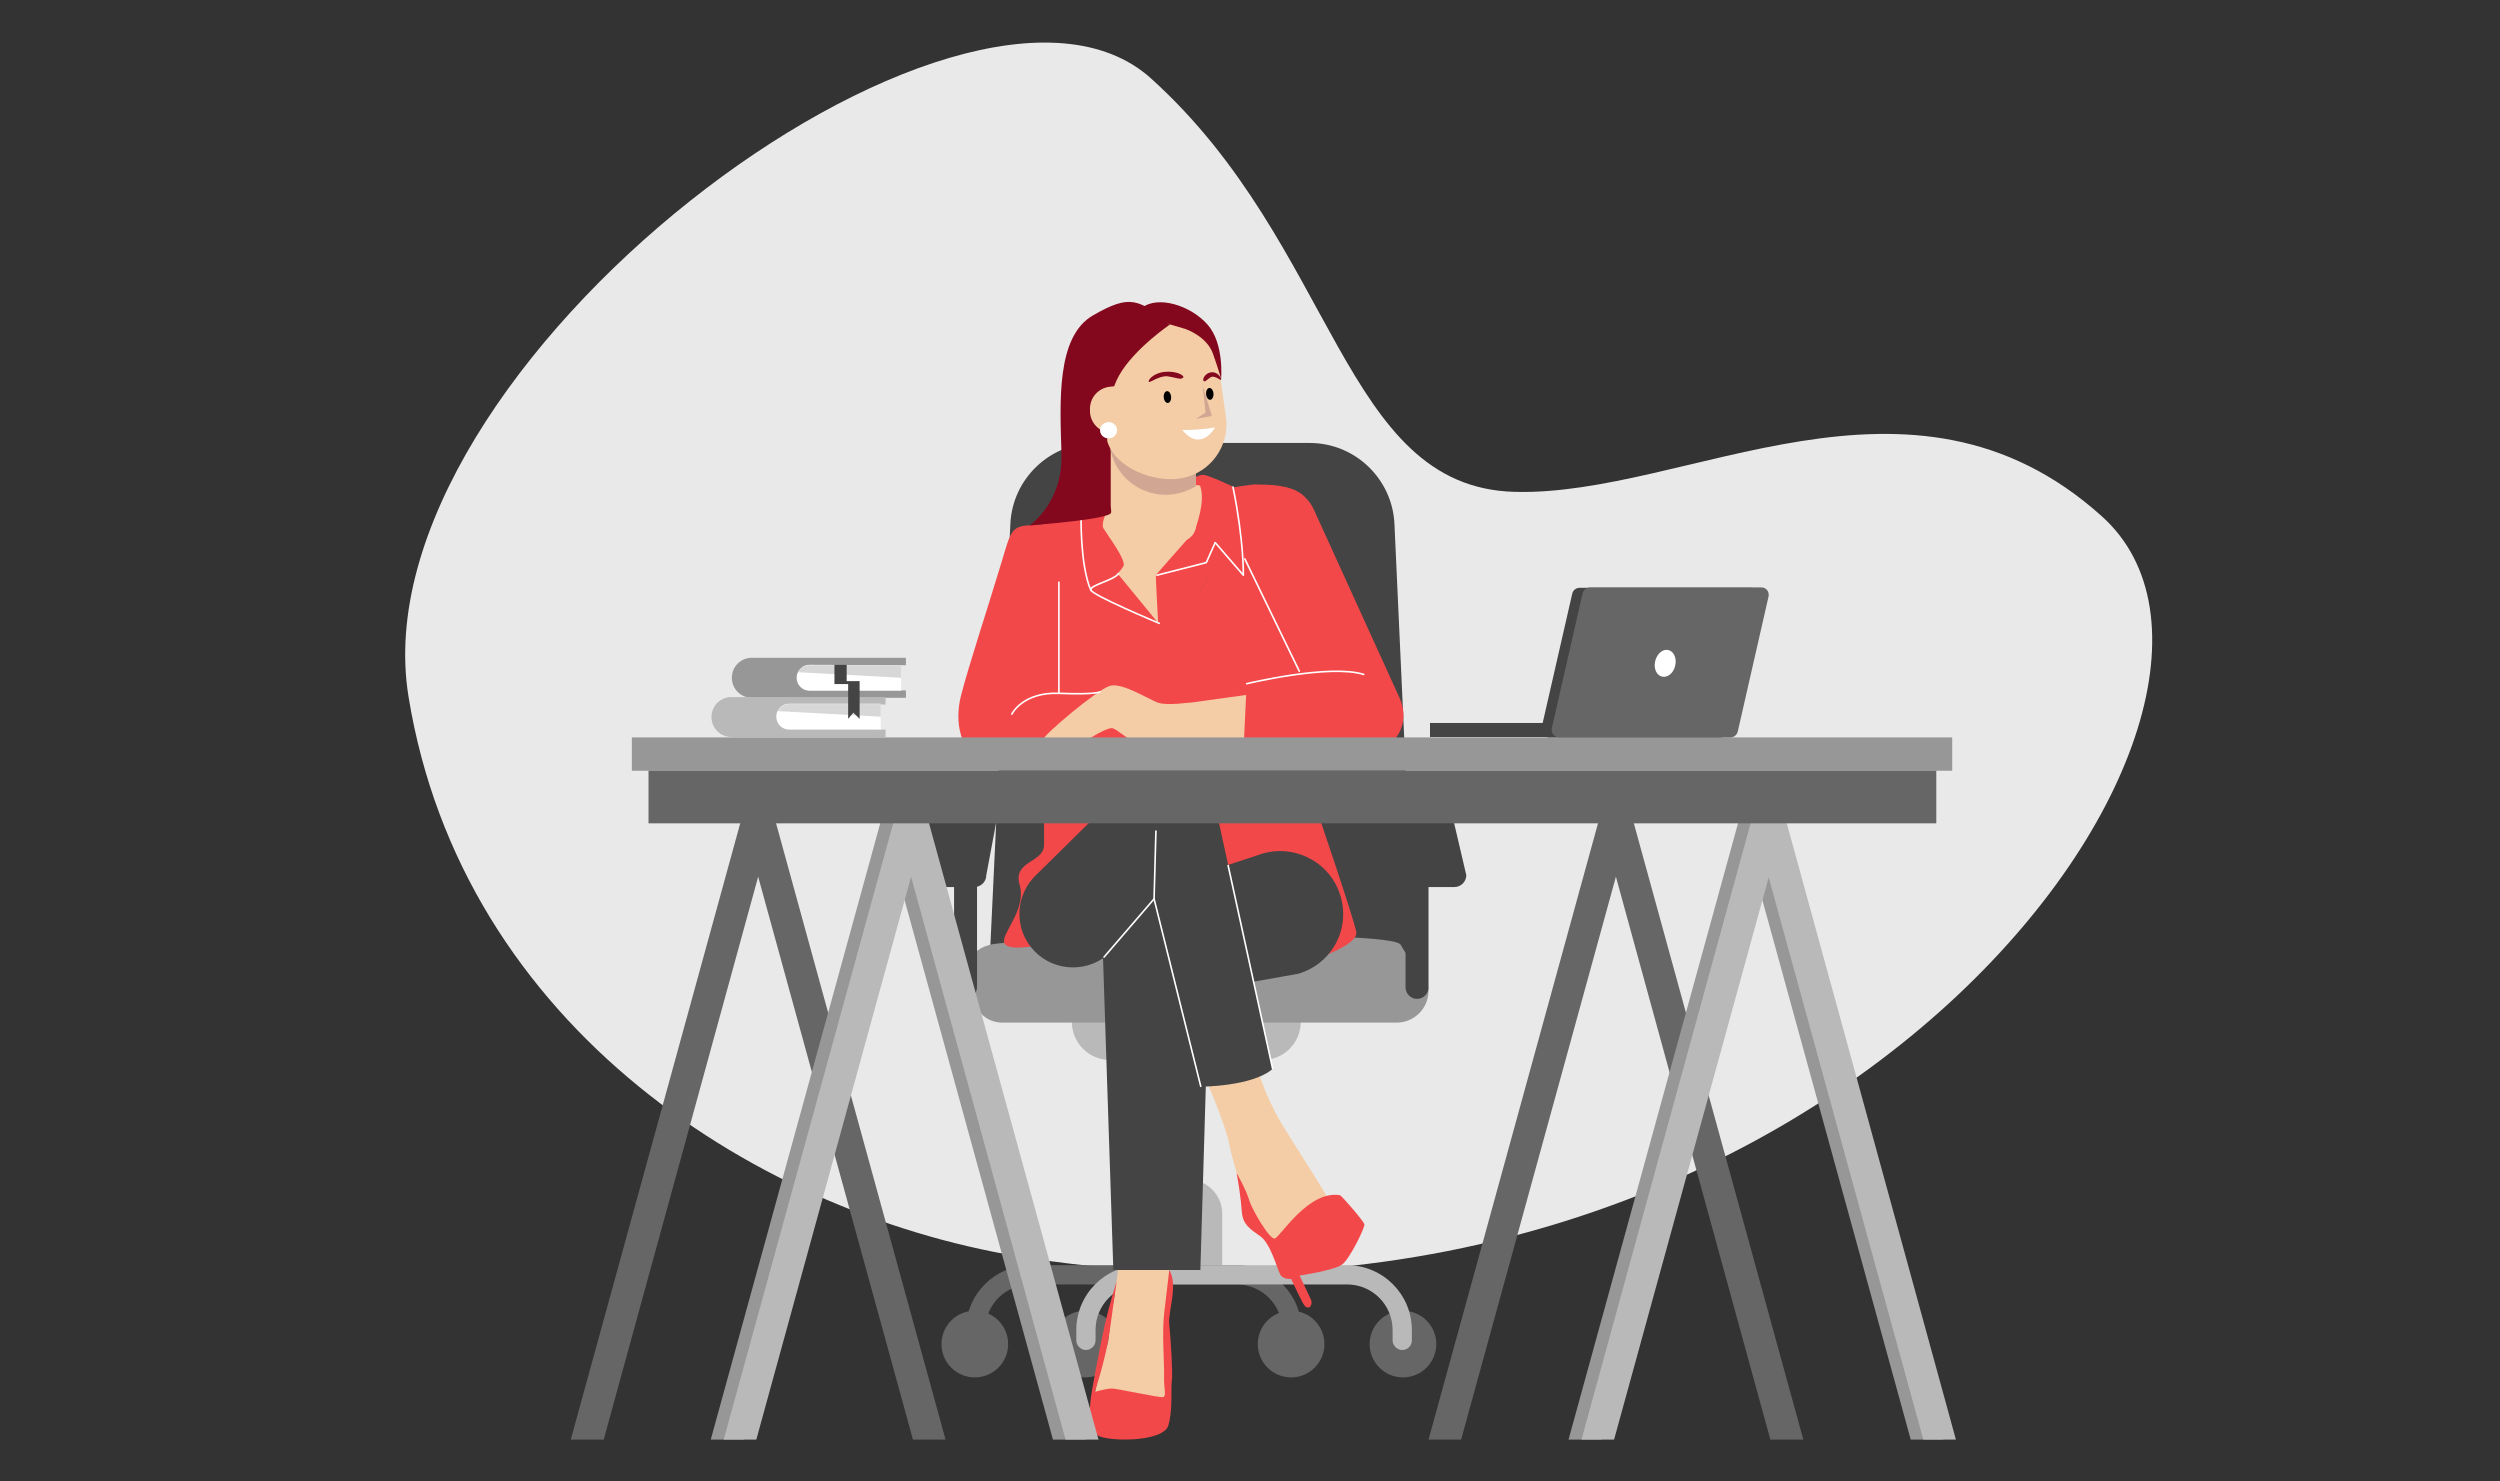 <?xml version="1.0" encoding="utf-8"?>
<!-- Generator: Adobe Illustrator 26.3.1, SVG Export Plug-In . SVG Version: 6.00 Build 0)  -->
<svg version="1.1" id="Layer_1" xmlns="http://www.w3.org/2000/svg" xmlns:xlink="http://www.w3.org/1999/xlink" x="0px" y="0px"
	 viewBox="0 0 675 400" style="enable-background:new 0 0 675 400;" xml:space="preserve">
<rect x="0" y="0" width="675" height="400" fill="#333333" stroke="none"/>
<style type="text/css">
	.st0{fill:#E9E9E9;}
	.st1{fill:#444444;}
	.st2{fill:#666666;}
	.st3{fill:#B9B9B9;}
	.st4{fill:#979797;}
	.st5{fill:#F4CDA6;}
	.st6{fill:#F3484A;}
	.st7{fill:#84081D;}
	.st8{fill:none;stroke:#FFFFFF;stroke-width:0.44;stroke-linecap:round;stroke-linejoin:round;}
	.st9{fill:#D1A793;}
	.st10{fill:#FFFFFF;}
	.st11{fill:#D7D7D7;}
</style>
<path class="st0" d="M278.6,339.8c-73.5-11-153.8-62.6-168.3-151.7S260.7-24.1,310.8,21.2c50.1,45.2,51.5,110.3,98.1,111.6
	s106.8-40,158.6,6.6C624.8,190.9,495.8,372.3,278.6,339.8L278.6,339.8z"/>
<g>
	<path class="st1" d="M353.6,119.6h-57.9c-12.2,0-22.3,9.6-22.9,21.8l-5.5,116h114.5l-5.3-116C375.9,129.3,365.9,119.6,353.6,119.6
		L353.6,119.6z"/>
	<g id="Chair">
		<rect x="316.2" y="276.8" class="st2" width="8.5" height="50.7"/>
		<path class="st3" d="M289.4,275.9h61.8c0,5.7-4.6,10.3-10.3,10.3h-41.2C294,286.2,289.4,281.6,289.4,275.9L289.4,275.9z"/>
		<path class="st3" d="M320.8,318.5L320.8,318.5c5.1,0,9.2,4.1,9.2,9.2v16.6h-18.4v-16.6C311.6,322.7,315.7,318.5,320.8,318.5
			L320.8,318.5z"/>
		<circle class="st2" cx="263.2" cy="362.9" r="9"/>
		<circle class="st2" cx="293" cy="362.9" r="9"/>
		<circle class="st2" cx="348.6" cy="362.9" r="9"/>
		<circle class="st2" cx="378.8" cy="362.9" r="9"/>
		<path class="st2" d="M348.8,364.5L348.8,364.5c-1.4,0-2.6-1.2-2.6-2.6v-2.8c0-6.8-5.5-12.3-12.3-12.3h-55.6
			c-6.8,0-12.3,5.5-12.3,12.3v2.8c0,1.4-1.2,2.6-2.6,2.6l0,0c-1.4,0-2.6-1.2-2.6-2.6v-2.8c0-9.6,7.8-17.5,17.5-17.5h55.6
			c9.6,0,17.5,7.8,17.5,17.5v2.8C351.4,363.4,350.2,364.5,348.8,364.5L348.8,364.5z"/>
		<path class="st3" d="M378.6,364.5L378.6,364.5c-1.4,0-2.6-1.2-2.6-2.6v-2.8c0-6.8-5.5-12.3-12.3-12.3h-55.6
			c-6.8,0-12.3,5.5-12.3,12.3v2.8c0,1.4-1.2,2.6-2.6,2.6l0,0c-1.4,0-2.6-1.2-2.6-2.6v-2.8c0-9.6,7.8-17.5,17.5-17.5h55.6
			c9.6,0,17.5,7.8,17.5,17.5v2.8C381.2,363.4,380,364.5,378.6,364.5L378.6,364.5z"/>
		<path class="st4" d="M270.6,276.1h106.5c4.8,0,8.6-3.9,8.6-8.6l0,0c0-4.8-3.9-8.6-8.6-8.6H262.7v9.3
			C262.7,272.6,266.2,276.1,270.6,276.1L270.6,276.1z"/>
		<path class="st4" d="M262.7,262.7c0,0-2.8-5.6,4.5-7.6c7.2-2,108.6-4.5,111,0s6.4,7.7,6.8,8.8S262.7,262.7,262.7,262.7
			L262.7,262.7z"/>
	</g>
	<path class="st5" d="M338.6,285.5c0,0,2.2,9.5,8.1,19s12.9,20,12.4,20.7s-11.4,11.6-14,10.5c-2.6-1-6.9-7.2-8.3-10.5
		s-4.1-12.1-5-16.7c-0.9-4.7-6.2-17.1-6.2-17.1L338.6,285.5L338.6,285.5z"/>
	<path class="st6" d="M361.8,322.7c0.4,0.1,6.5,7.1,6.6,7.9c0.1,0.9-3.9,9.2-6,10.8c-2.1,1.6-11.5,3-11.5,3s2.8,5.9,3.1,6.6
		c0.3,0.7,0,1.9-0.6,2s-1,0-1.8-1.5s-3-6.2-3-6.2s-2.2,0.3-3-1.3s-2.6-8.3-5.3-10.2c-2.7-1.9-4.7-3.1-5-6.5
		c-0.2-3.4-1.1-9.2-1.4-10.3c-0.3-1.1,2.8,4.8,3.4,7.1c0.6,2.2,5.5,10.7,6.9,10.3C345.8,333.8,353.3,321.3,361.8,322.7L361.8,322.7z
		"/>
	<path class="st6" d="M354.9,216.8c0,0,10.8,31.6,11.3,34.9c0.5,3.3-10.2,6.9-10.2,6.9l-75.6-3.4c0,0-8.8,1.9-9.3-0.8
		c-0.5-2.7,6.1-8.9,4.2-15.5s6.6-5.9,6.6-10.8c0-4.9,0-11.3,0-11.3S342.2,203.4,354.9,216.8L354.9,216.8z"/>
	<path class="st5" d="M302.2,340.5c0,0-1.4,10.9-1.9,12.5s-0.7,8.7-1.4,10.4c-0.7,1.7-4,14-3.3,14.3s16.9-0.9,18.1,0
		s2.4-8.8,1.9-12.8s-1-11,0.1-14.3s0-6.9,0-6.9l-0.5-6.2L302.2,340.5L302.2,340.5z"/>
	<path class="st6" d="M315.7,342.9c0,0-0.8,6.6-1.4,11.9s0.1,13.4,0,16.8s0.7,5.3-0.2,5.6c-0.9,0.3-12.4-2.3-13.9-2.3
		s-4.6,0.9-4.6,0.9s3-9,4-16.3c1-7.4,1.9-13.5,1.9-13.5s-1.7,5.1-3.2,11.7c-1.5,6.7-3.9,19.4-3.9,21s-1.7,8.3,3.4,9.4
		c5,1.2,16.3,0.7,17.6-3.1c1.3-3.8,0.7-10.7,1-12.2s-0.3-11.6-0.7-15.2S318.2,347.1,315.7,342.9L315.7,342.9z"/>
	<g>
		<g>
			<polygon class="st5" points="350.3,139.5 340.2,144.2 363.8,195.2 373.3,190.8 			"/>
			<circle class="st5" cx="345.3" cy="141.8" r="5.5"/>
		</g>
		<path class="st6" d="M372.9,202.5L372.9,202.5c5.2-2.4,7.5-8.5,5.1-13.8l-23.3-51.2c-2.4-5.2-8.5-7.5-13.7-5.1l0,0
			c-5.2,2.4-7.5,8.5-5.1,13.7l23.3,51.2C361.5,202.6,367.7,204.9,372.9,202.5L372.9,202.5z"/>
	</g>
	<g>
		<circle class="st1" cx="312.1" cy="255.1" r="6.9"/>
		<path class="st1" d="M312.2,240.2L312.2,240.2c8.2,0,14.8,6.8,14.5,14.9l-2.6,87.8h-23.5l-2.9-87.7
			C297.4,247,304,240.2,312.2,240.2L312.2,240.2z"/>
	</g>
	<g>
		<path class="st1" d="M361.7,241.2L361.7,241.2c-3.1-9-13.1-13.7-22.1-10.3L307,241.6c-7.3,2.8-11.1,10.9-8.6,18.3l0,0
			c2.6,7.4,10.5,11.5,18,9.1l34.2-6.1C359.9,260.1,364.9,250.3,361.7,241.2L361.7,241.2z"/>
		<circle class="st1" cx="345.2" cy="247.1" r="6.2"/>
	</g>
	<g>
		<circle class="st1" cx="315.6" cy="218.5" r="5.9"/>
		<path class="st1" d="M312.6,206.2L312.6,206.2c6.8-1.7,13.6,2.5,15.1,9.4l15.9,73c-5.5,4.8-19.4,4.8-19.4,4.8l-20.4-71.8
			C301.8,214.8,305.8,207.8,312.6,206.2L312.6,206.2z"/>
	</g>
	<g>
		<path class="st1" d="M279.2,256.7L279.2,256.7c5.6,5.9,15,6,20.7,0.3l24.4-29.9c4.7-4.7,4.8-12.3,0.2-17.2l0,0
			c-4.6-4.8-12.2-5.2-17.2-0.8L280,236C274,241.5,273.6,250.8,279.2,256.7L279.2,256.7z"/>
		<circle class="st1" cx="290" cy="246.4" r="5.3"/>
	</g>
	<path class="st5" d="M310.5,130.5c1,0,12.3-0.3,13.8,0.6c1.5,0.9,5.1,9.2,3.3,12c-1.8,2.8-9.1,15-10,18.9s-2.7,9.1-4.1,9.5
		c-1.5,0.3-17.4-12-18.2-15.7c-0.8-3.7-2.8-15.9-1.8-16.9C294.4,137.9,302.4,130.6,310.5,130.5L310.5,130.5z"/>
	<path class="st6" d="M319.6,130.5c0,0,3.8-2.4,5.3-2.3c1.5,0.1,8,3.2,8,3.2s1.2,16.3-1.9,18.3c-3.1,2.1-12.9,20.8-14.1,21.3
		s-6,4.3-11.3,1.3s-9.3-9-9.7-10.3c-0.3-1.4-2.9-15.6-3.4-17.2s-1.5-5.9-0.8-6.6s3-5.8,9.3-5.1c0,0-4.1,7.8-3.1,9.5
		s6.4,8.8,5.4,10.3c-0.9,1.5-1.6,1.9-1.6,1.9l11,13.4c0,0-0.7-12.6-0.6-12.9c0.1-0.3,10.6-12,10.6-12.2c-0.1-0.3,3-7.5,1.3-12
		L319.6,130.5L319.6,130.5z"/>
	<path class="st7" d="M296.4,110.2c0,0,3.7,2.1,4.5,3.7s-1.2,13.3-0.9,14.8c0.3,1.6,0.2,5.1,0,6.6c-0.2,1.4,0.1,2.1-1.1,2.4
		c-1.2,0.3-4.2,2.3-3.6-1.4S296.4,110.2,296.4,110.2L296.4,110.2z"/>
	<path class="st6" d="M330.5,132c0,0,8.2-1.4,8.8-1.2c0.5,0.2,8.6-0.6,12.7,3.1c4.1,3.8,2.7,66.5,2.7,66.5h-94.5
		c0,0-2.7-4.9-0.7-12.7s7.2-23.6,10.3-33.9c3.2-10.3,2.8-11.8,8.7-12c5.9-0.1,11.9-3.1,13.4-3.5s3.8,25.4,10.4,29.8
		c6.5,4.4,10.1,6.7,14.3,1.9c4.2-4.7,14-20.5,14.3-23.6C331.2,143.4,330.5,132,330.5,132z"/>
	<g>
		<circle class="st5" cx="339.4" cy="194.3" r="3.3"/>
		<polygon class="st5" points="319.4,200.2 319.4,190 339.6,187.2 339.6,200.2 		"/>
	</g>
	<g>
		<g>
			<polygon class="st5" points="339.3,197.5 339.6,190.9 368,187.2 367.5,197.7 			"/>
			<circle class="st5" cx="367.7" cy="192.4" r="5.2"/>
		</g>
		<polygon class="st6" points="335.7,203.6 336.6,184.6 368.2,182.1 367.2,202.8 		"/>
		<circle class="st6" cx="367.7" cy="192.4" r="10.4"/>
	</g>
	<path class="st5" d="M321.2,189.7c0,0-5.9,0.8-8.3,0.1s-9.9-5.7-13.3-4.6c-3.5,1.1-18.1,13.5-17.8,14.3s11.3,0.9,11.6,0.5
		c0.3-0.4,5.3-3.5,6.8-3.4c1.4,0.1,4.2,3.3,6.6,3.6s12.6,0,12.6,0L321.2,189.7L321.2,189.7z"/>
	<rect x="170.6" y="199.1" class="st4" width="356.5" height="9"/>
	<path class="st1" d="M260.7,235.7L260.7,235.7c1.7,0,3.1,1.4,3.1,3.1v27.7c0,1.7-1.4,3.1-3.1,3.1l0,0c-1.7,0-3.1-1.4-3.1-3.1v-27.7
		C257.6,237.1,258.9,235.7,260.7,235.7z"/>
	<path class="st1" d="M269.5,219.2h-19l-3.2,17.1c0,1.7,1.4,3.2,3.2,3.2h12.6c1.7,0,3.2-1.4,3.2-3.2L269.5,219.2L269.5,219.2z"/>
	<path class="st1" d="M382.6,269.7L382.6,269.7c-1.7,0-3.1-1.4-3.1-3.1v-27.7c0-1.7,1.4-3.1,3.1-3.1l0,0c1.7,0,3.1,1.4,3.1,3.1v27.7
		C385.7,268.3,384.3,269.7,382.6,269.7z"/>
	<path class="st1" d="M372.9,219.2h19l4,17.1c0,1.7-1.4,3.2-3.2,3.2h-12.6c-1.7,0-3.2-1.4-3.2-3.2L372.9,219.2L372.9,219.2z"/>
	<path class="st8" d="M336.6,184.6c0,0,22.4-5.4,31.6-2.5"/>
	<line class="st8" x1="336.1" y1="150.9" x2="350.8" y2="181.2"/>
	<path class="st8" d="M312.4,155.3l13.3-3.4l2.4-5.4l7.6,8.8c0,0,0.2-9.2-2.8-23.8"/>
	<path class="st8" d="M313,168.3c0,0-18.7-7.8-18.5-9.1c0.1-1.3,5.9-2.4,7.5-4.3"/>
	<path class="st8" d="M291.9,138.4c0,0-0.4,13.9,2.6,20.9"/>
	<g>
		<path class="st5" d="M312.4,146.8v0.2c-6.4,0-12.5,1.2-12.5-5.2v-25.5c0-6.4,5.2-11.5,11.5-11.5l0,0c6.4,0,11.5,5.2,11.5,11.5
			v25.4C322.9,148.1,312.4,146.8,312.4,146.8L312.4,146.8z"/>
		<path class="st9" d="M311.4,104.9c-6.4,0-11.5,5.2-11.5,11.5v5.2c1.8,9.3,12.9,15.6,23,9.7v-14.9
			C322.9,110,317.8,104.9,311.4,104.9L311.4,104.9z"/>
		<circle class="st5" cx="311.4" cy="145.2" r="5.4"/>
		<circle class="st9" cx="311.4" cy="118.3" r="5.4"/>
	</g>
	<g>
		<path class="st5" d="M310.3,83.9L310.3,83.9c-8.6,1.7-17.5,10.7-15.6,19.2l4.2,15.8c2,7.4,12.7,11.6,20.2,10.2l0,0
			c7.7-1.4,13-8.7,11.9-16.5l-2.3-16.3C327.2,87.8,318.9,82.2,310.3,83.9L310.3,83.9z"/>
		<path class="st10" d="M319.2,116.1c0,0,4.5,0.1,8.9-0.7C328,115.4,324.4,122.3,319.2,116.1z"/>
		<ellipse transform="matrix(0.998 -6.975397e-02 6.975397e-02 0.998 -6.62 23.034)" cx="326.5" cy="106.3" rx="1" ry="1.6"/>
		<ellipse transform="matrix(0.997 -7.758796e-02 7.758796e-02 0.997 -7.367 24.779)" cx="315.2" cy="107.2" rx="1" ry="1.6"/>
		<polygon class="st9" points="324.7,104.1 327.2,112.3 322.9,113.1 325.5,111.4 		"/>
		<path class="st7" d="M319.5,101.9c0.3-0.5-1.8-1.8-5-1.5s-4.7,2.4-4.3,2.7c0.3,0.3,2.8-1.7,5-1.5
			C317.4,101.9,318.9,102.7,319.5,101.9L319.5,101.9z"/>
		<path class="st7" d="M324.9,102.7c-0.2-0.5,0.6-2.1,2.3-2.2c1.6-0.1,2.6,1.6,2.5,2s-1.6-1.2-2.7-0.7
			C325.9,102.4,325.2,103.5,324.9,102.7L324.9,102.7z"/>
		<path class="st7" d="M315.9,87.6c0,0-9.7,6.6-13.7,13.7c-4.1,7.1-2.6,16.4-3.7,21.3s1.8,13.9,1.5,15.8s-21.2,3.3-21.9,3.5
			c-0.8,0.2,8.9-5.4,8.5-19.4c-0.4-13.9-1.5-31.7,8.6-37.4C305.1,79.4,307.5,80.7,315.9,87.6L315.9,87.6z"/>
		<path class="st7" d="M315.9,87.6l4.1,1.2c0,0,5.8,1.9,7.5,6.7s2.2,6.9,2.2,6.9s0.9-9.7-3.7-14.8c-4.5-5.1-13.3-7.9-17.7-4.5
			L315.9,87.6L315.9,87.6z"/>
		<path class="st5" d="M301.7,116.8l-1,0.1c-3.3,0.2-6.1-2.2-6.4-5.5v-0.6c-0.2-3.3,2.2-6.1,5.5-6.4l1-0.1L301.7,116.8L301.7,116.8
			L301.7,116.8z"/>
		
			<ellipse transform="matrix(0.997 -7.358549e-02 7.358549e-02 0.997 -7.739 22.347)" class="st10" cx="299.4" cy="116.2" rx="2.3" ry="2.2"/>
	</g>
	<path class="st8" d="M273.2,192.8c0,0,2.9-6,12.8-5.6s11-0.4,11-0.4"/>
	<line class="st8" x1="285.9" y1="187.2" x2="285.9" y2="157.2"/>
	<polyline class="st8" points="324.2,293.3 311.6,242.7 312.1,224.4 	"/>
	<line class="st8" x1="298.1" y1="258.4" x2="311.6" y2="242.7"/>
	<line class="st8" x1="343.6" y1="288.5" x2="331.6" y2="233.7"/>
	<polygon class="st2" points="209.1,220.7 163,388.7 154.1,388.7 200.3,220.7 	"/>
	<polygon class="st2" points="200.3,220.7 246.5,388.7 255.3,388.7 209.1,220.7 	"/>
	<polygon class="st4" points="238.1,220.7 284.3,388.7 293.1,388.7 247,220.7 	"/>
	<polygon class="st3" points="241.6,220.7 287.7,388.7 296.6,388.7 250.4,220.7 	"/>
	<polygon class="st4" points="247,220.7 200.8,388.7 191.9,388.7 238.1,220.7 	"/>
	<polygon class="st3" points="250.4,220.7 204.2,388.7 195.4,388.7 241.6,220.7 	"/>
	<polygon class="st2" points="440.7,220.7 394.5,388.7 385.7,388.7 431.9,220.7 	"/>
	<polygon class="st2" points="431.9,220.7 478,388.7 486.9,388.7 440.7,220.7 	"/>
	<polygon class="st4" points="469.7,220.7 515.9,388.7 524.7,388.7 478.5,220.7 	"/>
	<polygon class="st3" points="473.1,220.7 519.3,388.7 528.1,388.7 482,220.7 	"/>
	<polygon class="st4" points="478.5,220.7 432.4,388.7 423.5,388.7 469.7,220.7 	"/>
	<polygon class="st3" points="482,220.7 435.8,388.7 427,388.7 473.1,220.7 	"/>
	<rect x="175.1" y="208.1" class="st2" width="347.7" height="14.2"/>
	<g id="Laptop">
		<path class="st1" d="M474.8,161.2l-8.3,36.3c-0.2,0.9-1,1.6-2,1.6h-46.3c-1.3,0-2.3-1.2-2-2.5l8.3-36.3c0.2-0.9,1-1.6,2-1.6h46.3
			C474.1,158.7,475.1,159.9,474.8,161.2L474.8,161.2z"/>
		<rect x="386.1" y="195.2" class="st1" width="36.3" height="3.8"/>
		<path class="st2" d="M477.5,161.1l-8.3,36.4c-0.2,0.9-1,1.6-2,1.6H421c-1.3,0-2.3-1.2-2-2.5l8.3-36.4c0.2-0.9,1-1.6,2-1.6h46.3
			C476.9,158.6,477.8,159.8,477.5,161.1L477.5,161.1z"/>
		<path class="st10" d="M446.9,178.5c-0.5,2,0.4,3.9,1.9,4.2s3.1-1,3.5-3c0.5-2-0.4-3.9-1.9-4.2S447.4,176.5,446.9,178.5z"/>
	</g>
	<g id="Book">
		<path class="st4" d="M242.9,182v-2.4h1.7v-2H203c-3,0-5.4,2.4-5.4,5.4l0,0c0,3,2.4,5.4,5.4,5.4h41.6v-2h-1.7L242.9,182L242.9,182z
			"/>
		<path class="st3" d="M237.4,192.6v-2.4h1.7v-2h-41.6c-3,0-5.4,2.4-5.4,5.4l0,0c0,3,2.4,5.4,5.4,5.4h41.6v-2h-1.7L237.4,192.6
			L237.4,192.6z"/>
		<path class="st10" d="M237.8,190.1v6.9h-24.7c-1.9,0-3.5-1.5-3.5-3.5c0-0.6,0.1-1.1,0.4-1.6c0.6-1.1,1.7-1.9,3.1-1.9h24.7V190.1z"
			/>
		<path class="st11" d="M237.8,190.1v3.4L210,192c0.6-1.1,1.7-1.9,3.1-1.9H237.8L237.8,190.1z"/>
		<path class="st10" d="M243.3,179.6v6.9h-24.7c-1.9,0-3.5-1.5-3.5-3.5c0-0.6,0.1-1.1,0.4-1.6c0.6-1.1,1.7-1.9,3.1-1.9L243.3,179.6
			L243.3,179.6z"/>
		<path class="st11" d="M243.3,179.6v3.4l-27.8-1.5c0.6-1.1,1.7-1.9,3.1-1.9H243.3L243.3,179.6z"/>
		<polygon class="st1" points="225.3,179.5 228.6,179.5 228.6,183.9 232.1,183.9 232.1,194.1 230.4,192.4 229,194.1 229,184.7 
			225.3,184.7 		"/>
	</g>
</g>
</svg>
